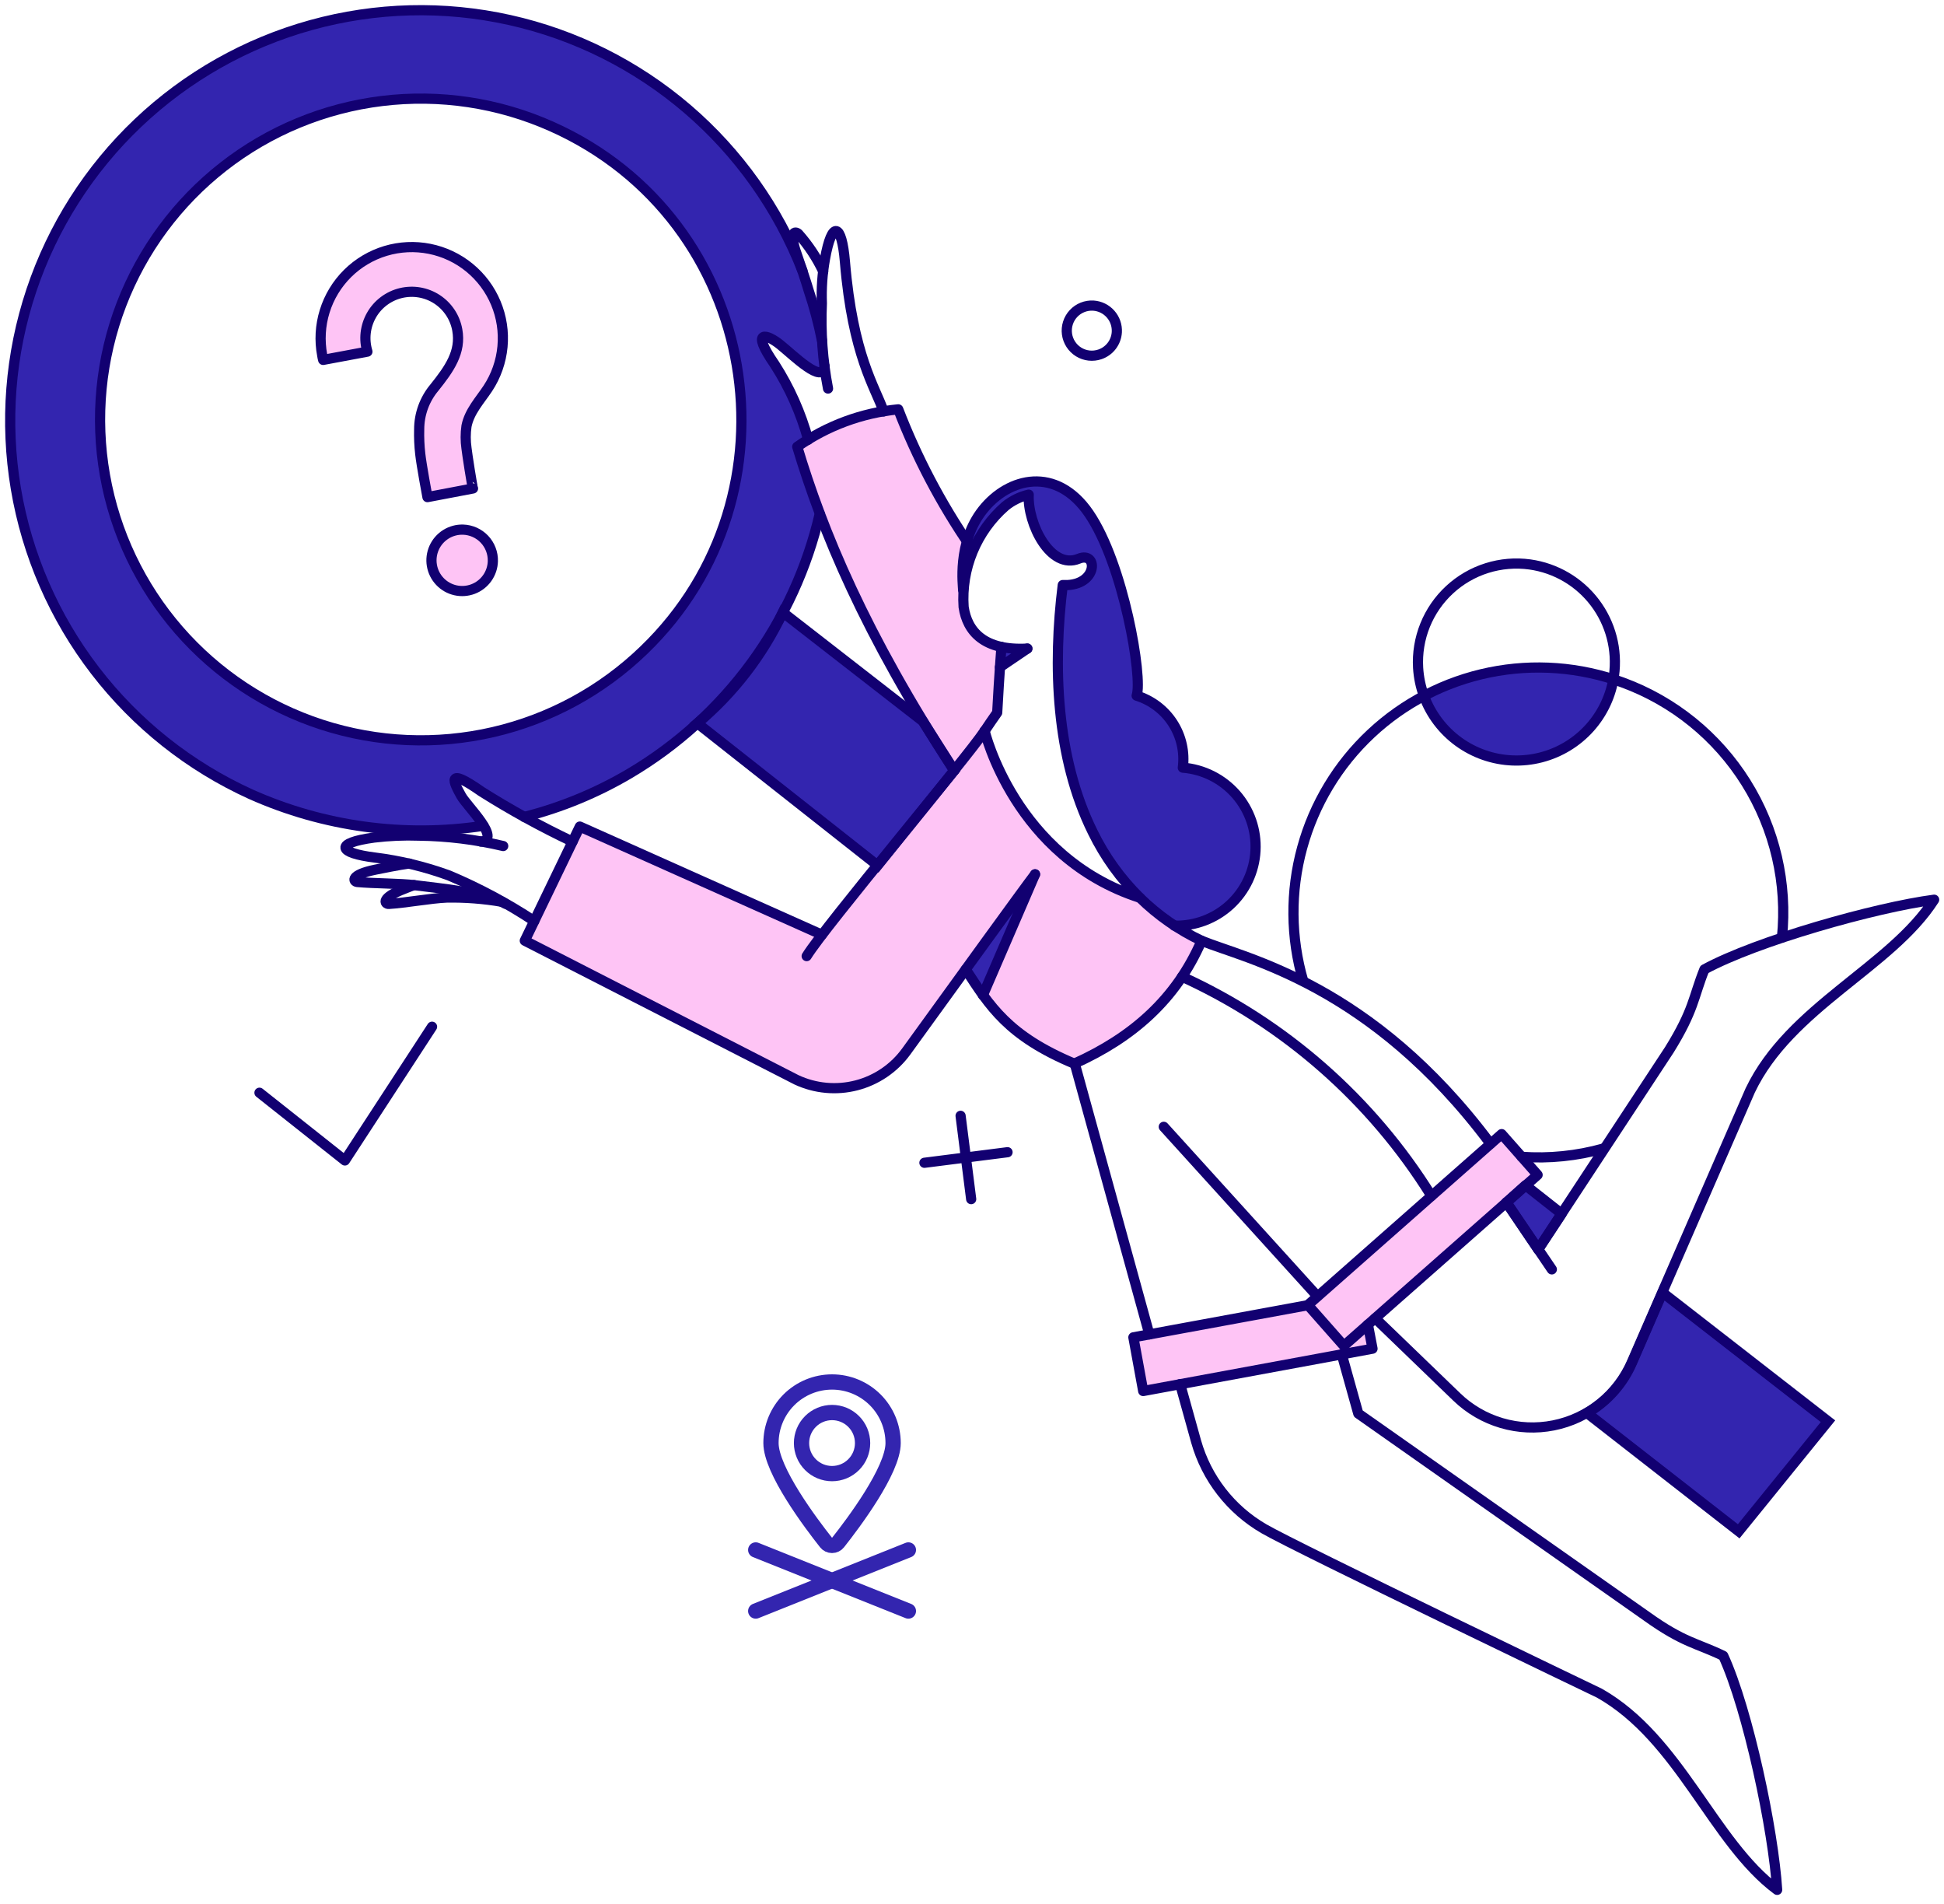 <svg width="191" height="187" viewBox="0 0 191 187" fill="none" xmlns="http://www.w3.org/2000/svg">
<path d="M111.998 88.188C99.693 84.219 96.743 71.798 96.743 71.798C97.156 71.208 97.559 70.611 97.952 70.007L98.35 63.599C91.923 61.822 95.571 53.996 95.571 53.996C92.624 49.688 90.164 45.066 88.236 40.215C84.667 40.562 81.249 41.825 78.311 43.881C80.768 52.083 84.917 62.209 93.734 75.701C89.94 80.437 83.747 87.925 80.764 91.82L56.983 81.173L51.562 92.385L78.254 106.052C80.098 106.914 82.185 107.107 84.155 106.596C86.125 106.085 87.856 104.904 89.048 103.254L94.89 95.201C97.234 98.793 99.03 101.742 105.536 104.464C112.457 101.35 115.454 97.578 118.05 92.385C115.804 91.349 113.756 89.928 111.998 88.188Z" fill="#FEC4F5"/>
<path d="M112.319 136.64L111.354 131.365L133.887 127.207L134.851 132.481L112.319 136.64Z" fill="#FEC4F5"/>
<path d="M132.036 132.196L128.501 128.189L147.537 111.402L151.072 115.409L132.036 132.196Z" fill="#FEC4F5"/>
<path d="M45.494 52.025C44.695 52.002 43.919 52.298 43.337 52.847C42.756 53.397 42.416 54.154 42.394 54.954C42.371 55.754 42.667 56.529 43.216 57.111C43.766 57.692 44.523 58.032 45.323 58.054C46.123 58.077 46.898 57.781 47.48 57.232C48.061 56.682 48.401 55.925 48.423 55.125C48.446 54.325 48.15 53.55 47.601 52.968C47.052 52.387 46.294 52.047 45.494 52.025Z" fill="#FEC4F5"/>
<path d="M47.952 38.15C48.758 36.925 49.252 35.52 49.389 34.059C49.525 32.599 49.301 31.127 48.736 29.773C48.17 28.42 47.281 27.226 46.146 26.296C45.011 25.367 43.666 24.73 42.227 24.443C40.788 24.156 39.301 24.226 37.896 24.648C36.491 25.07 35.212 25.831 34.17 26.863C33.128 27.896 32.355 29.169 31.92 30.57C31.485 31.971 31.401 33.457 31.675 34.898C31.698 35.051 31.729 35.203 31.77 35.352L36.117 34.54C35.937 33.947 35.88 33.324 35.95 32.709C36.019 32.093 36.214 31.499 36.521 30.961C36.828 30.423 37.242 29.954 37.737 29.582C38.233 29.21 38.798 28.943 39.4 28.797C40.002 28.652 40.628 28.631 41.238 28.735C41.848 28.84 42.431 29.068 42.95 29.405C43.469 29.743 43.914 30.183 44.257 30.699C44.6 31.214 44.835 31.794 44.946 32.404C45.344 34.574 44.165 36.239 42.696 38.075C41.732 39.225 41.203 40.677 41.203 42.177C41.209 44.418 41.476 46.652 41.999 48.831L46.477 47.98C45.997 45.976 45.787 43.916 45.853 41.856C46.137 40.418 47.176 39.322 47.952 38.15Z" fill="#FEC4F5"/>
<path fill-rule="evenodd" clip-rule="evenodd" d="M36.463 1.298C43.722 0.41 51.087 1.515 57.766 4.495C70.617 10.22 78.512 21.386 80.867 33.584C80.867 33.584 80.925 35.227 81.049 36.494C80.264 36.968 78.719 35.651 77.368 34.5C76.151 33.462 75.091 32.56 74.892 33.229C74.701 33.873 75.16 34.563 75.891 35.657C76.871 37.126 78.337 39.323 79.369 43.117L78.374 43.926C78.676 45.132 79.389 47.159 80.228 49.547L80.572 50.529C78.903 57.749 75.206 64.625 69.366 70.247C64.377 75.073 58.227 78.527 51.51 80.277C51.361 80.317 50.344 79.656 49.135 78.871C47.483 77.796 45.471 76.49 44.824 76.418C43.798 76.304 46.224 79.433 47.272 80.786C47.367 80.908 47.451 81.015 47.518 81.105C42.233 81.931 36.835 81.696 31.641 80.413C26.448 79.131 21.561 76.827 17.267 73.636C12.973 70.445 9.357 66.431 6.631 61.828C3.905 57.225 2.123 52.125 1.389 46.825C0.655 41.526 0.984 36.134 2.356 30.963C3.728 25.792 6.116 20.946 9.381 16.708C12.646 12.47 16.723 8.925 21.373 6.279C26.023 3.633 31.152 1.94 36.463 1.298ZM37.524 9.922C43.203 9.227 48.964 10.091 54.189 12.422C74.778 21.594 79.099 48.616 63.263 63.858C59.67 67.334 55.303 69.906 50.52 71.36C45.737 72.815 40.677 73.111 35.758 72.224C30.838 71.337 26.2 69.293 22.226 66.26C18.253 63.227 15.057 59.292 12.905 54.78C10.752 50.269 9.703 45.31 9.844 40.313C9.986 35.316 11.314 30.425 13.719 26.042C16.124 21.66 19.537 17.913 23.676 15.11C27.815 12.307 32.562 10.528 37.524 9.922Z" fill="#3325AF"/>
<path d="M151.128 122.725L153.435 119.228L149.88 116.43L148.01 118.112L151.128 122.725Z" fill="#3325AF"/>
<path d="M163.34 126.965L160.355 133.83C159.455 135.922 157.904 137.667 155.932 138.805L170.829 150.42L179.601 139.607L163.34 126.965Z" fill="#3325AF"/>
<path d="M147.631 74.635C150.114 74.982 152.634 74.352 154.661 72.878C156.689 71.404 158.065 69.201 158.501 66.732C155.441 65.748 152.216 65.387 149.015 65.669C145.813 65.952 142.701 66.873 139.861 68.377C140.472 70.024 141.517 71.475 142.884 72.576C144.252 73.678 145.892 74.389 147.631 74.635Z" fill="#3325AF"/>
<path d="M90.673 70.853L76.911 60.154C74.933 64.348 72.07 68.064 68.519 71.046L86.23 85.015L93.754 75.696L90.673 70.853Z" fill="#3325AF"/>
<path d="M101.713 85.9L94.91 95.277C95.389 96.157 95.946 96.992 96.574 97.772L101.713 85.9Z" fill="#3325AF"/>
<path d="M98.235 65.561L100.938 63.652C100.081 63.708 99.221 63.689 98.368 63.596L98.235 65.561Z" fill="#3325AF"/>
<path d="M116.213 75.409C116.412 73.885 116.065 72.339 115.235 71.045C114.405 69.752 113.145 68.793 111.676 68.338C111.864 67.799 111.922 67.222 111.847 66.656C110.599 57.545 108.708 51.93 105.589 48.717C103.472 46.504 99.143 46.864 96.572 50.096C94.019 53.333 94.661 57.602 94.644 57.956C94.903 54.776 96.387 51.821 98.784 49.714C99.455 49.163 100.244 48.775 101.09 48.58C100.957 51.454 103.245 56.009 106.005 54.875C107.851 54.122 108.072 57.462 104.436 57.462C103.453 65.344 103.755 74.377 107.385 81.735L107.971 82.849C109.755 86.099 112.305 88.863 115.401 90.903C117.456 91.01 119.47 90.297 121 88.919C122.53 87.542 123.45 85.613 123.558 83.558C123.665 81.502 122.951 79.489 121.574 77.959C120.196 76.43 118.268 75.51 116.213 75.402V75.409Z" fill="#3325AF"/>
<path d="M151.128 122.725L153.435 119.228L149.88 116.43L148.01 118.112L151.128 122.725Z" stroke="#120071" stroke-linejoin="round"/>
<path d="M163.34 126.963L160.355 133.828C159.455 135.92 157.904 137.665 155.932 138.803L170.829 150.418L179.601 139.605L163.34 126.963Z" stroke="#120071"/>
<path d="M90.674 70.853L76.912 60.154C74.934 64.348 72.071 68.064 68.519 71.046L86.231 85.015L93.755 75.696L90.674 70.853Z" stroke="#120071"/>
<path d="M95.287 53.593C92.432 49.419 90.072 44.928 88.254 40.209C84.685 40.555 81.266 41.82 78.33 43.88C80.788 52.084 84.927 62.199 93.753 75.696" stroke="#120071" stroke-linecap="round" stroke-linejoin="round"/>
<path d="M81.355 38.167C80.825 35.409 80.622 32.599 80.75 29.793C80.694 28.344 80.794 26.892 81.049 25.464C81.745 21.547 82.699 21.929 83.015 25.71C83.786 34.971 86 38.035 86.814 40.417" stroke="#120071" stroke-linecap="round" stroke-linejoin="round"/>
<path d="M80.882 26.657C80.248 25.32 79.427 24.08 78.443 22.975C78.144 22.689 77.448 22.66 78.31 25.055C78.495 25.566 79.235 27.777 79.464 28.571C79.994 30.155 80.424 31.771 80.749 33.41" stroke="#120071" stroke-linecap="round" stroke-linejoin="round"/>
<path d="M81.014 35.956C80.882 37.828 77.992 34.933 76.628 33.839C75.401 32.853 73.643 32.228 76.118 35.805C77.584 38.087 78.694 40.58 79.407 43.197" stroke="#120071" stroke-linecap="round" stroke-linejoin="round"/>
<path d="M152.47 124.69L148.01 118.111" stroke="#120071" stroke-linecap="round" stroke-linejoin="round"/>
<path d="M98.393 63.545C98.393 63.545 98.184 66.164 97.976 70.001C97.559 70.593 97.149 71.19 96.747 71.793" stroke="#120071" stroke-linecap="round" stroke-linejoin="round"/>
<path d="M100.94 63.707L98.244 65.536" stroke="#120071" stroke-linecap="round" stroke-linejoin="round"/>
<path d="M129.446 127.338L114.342 110.684" stroke="#120071" stroke-linecap="round" stroke-linejoin="round"/>
<path d="M101.695 85.881L96.572 97.752" stroke="#120071" stroke-linecap="round" stroke-linejoin="round"/>
<path d="M140.637 117.47C134.768 108.038 126.245 100.548 116.138 95.939" stroke="#120071" stroke-linecap="round" stroke-linejoin="round"/>
<path d="M112.927 131.075L105.589 104.445" stroke="#120071" stroke-linecap="round" stroke-linejoin="round"/>
<path d="M134.399 130.115L134.852 132.479L112.32 136.638L111.355 131.363L128.501 128.207" stroke="#120071" stroke-linecap="round" stroke-linejoin="round"/>
<path d="M115.382 90.928C117.407 90.981 119.373 90.243 120.862 88.869C122.35 87.495 123.244 85.594 123.352 83.571C123.461 81.548 122.775 79.563 121.442 78.038C120.108 76.513 118.232 75.569 116.213 75.406C116.412 73.882 116.066 72.336 115.236 71.042C114.406 69.749 113.145 68.79 111.677 68.335C112.289 66.561 110.396 55.412 106.988 50.435C103.79 45.765 99.116 46.858 96.554 50.093C93.992 53.328 94.642 57.598 94.625 57.953" stroke="#120071" stroke-linecap="round" stroke-linejoin="round"/>
<path d="M151.128 122.725L164.002 103.141C166.459 99.19 166.364 97.942 167.461 95.221C172.603 92.423 184.266 89.133 190.032 88.377C185.798 94.994 175.873 98.906 171.96 107.111L160.334 133.803C159.648 135.384 158.588 136.775 157.246 137.857C155.904 138.939 154.32 139.679 152.629 140.015C150.938 140.351 149.191 140.273 147.538 139.787C145.884 139.301 144.372 138.422 143.132 137.224L135.116 129.493" stroke="#120071" stroke-linecap="round" stroke-linejoin="round"/>
<path d="M132.036 132.196L128.501 128.189L147.537 111.402L151.072 115.409L132.036 132.196Z" stroke="#120071" stroke-linecap="round" stroke-linejoin="round"/>
<path d="M47.25 82.668C49.311 82.46 45.885 79.193 45.322 78.191C44.561 76.832 43.754 75.259 47.307 77.756C50.186 79.573 53.172 81.214 56.248 82.67" stroke="#120071" stroke-linecap="round" stroke-linejoin="round"/>
<path d="M115.949 135.957L117.517 141.59C118.54 145.21 120.934 148.289 124.191 150.172C127.442 152.063 157.14 166.316 157.14 166.316C165.061 170.794 168.293 180.948 174.607 185.636C174.248 179.832 171.753 167.961 169.314 162.651C166.712 161.388 165.445 161.383 161.829 158.796L133.453 138.852L131.828 133.029" stroke="#120071" stroke-linecap="round" stroke-linejoin="round"/>
<path d="M101.695 85.881C100.618 87.28 94.161 96.214 89.048 103.272C87.854 104.92 86.124 106.1 84.154 106.611C82.184 107.121 80.098 106.929 78.254 106.068L51.562 92.403L56.968 81.193L80.749 91.817" stroke="#120071" stroke-linecap="round" stroke-linejoin="round"/>
<path d="M111.998 88.188C113.768 89.922 115.816 91.348 118.056 92.407C115.549 98.178 111.258 101.915 105.551 104.483C99.027 101.751 97.241 98.83 94.886 95.222" stroke="#120071" stroke-linecap="round" stroke-linejoin="round"/>
<path d="M146.441 112.348C134.73 96.651 122.32 94.166 118.057 92.408" stroke="#120071" stroke-linecap="round" stroke-linejoin="round"/>
<path d="M96.742 71.798C96.742 71.798 99.692 84.218 111.998 88.188C110.1 86.317 108.534 84.137 107.366 81.741C103.727 74.393 103.434 65.352 104.417 57.469H104.908C107.893 57.299 107.838 54.121 105.986 54.882C103.225 56.014 100.939 51.461 101.072 48.588C100.226 48.785 99.437 49.172 98.765 49.721C97.367 50.945 96.271 52.476 95.562 54.193C94.853 55.911 94.55 57.769 94.677 59.622C95.029 62.025 96.684 63.946 100.939 63.711" stroke="#120071" stroke-linecap="round" stroke-linejoin="round"/>
<path d="M96.742 71.799C94.965 74.485 81.109 90.911 79.256 93.917" stroke="#120071" stroke-linecap="round" stroke-linejoin="round"/>
<path d="M40.2 84.822C39.293 84.936 37.422 85.315 36.873 85.427C34.378 85.941 34.7 86.599 35.097 86.637C36.703 86.789 39.312 86.77 40.805 86.959C43.206 87.262 47.838 87.696 49.653 88.773" stroke="#120071" stroke-linecap="round" stroke-linejoin="round"/>
<path d="M40.673 86.939C40.275 87.091 39.917 87.223 39.747 87.299C37.365 88.206 37.801 88.816 38.197 88.791C39.805 88.697 42.376 88.225 43.887 88.167C45.705 88.133 47.522 88.273 49.313 88.583" stroke="#120071" stroke-linecap="round" stroke-linejoin="round"/>
<path d="M109.729 32.629C109.7 33.115 109.527 33.582 109.232 33.97C108.937 34.358 108.534 34.649 108.073 34.807C107.728 34.925 107.362 34.966 107 34.926C106.638 34.886 106.29 34.766 105.98 34.575C105.67 34.383 105.406 34.126 105.208 33.821C105.009 33.516 104.881 33.17 104.832 32.809C104.783 32.449 104.815 32.081 104.925 31.735C105.035 31.387 105.22 31.069 105.468 30.802C105.716 30.535 106.02 30.327 106.358 30.192C106.696 30.057 107.059 29.998 107.423 30.02C108.074 30.063 108.681 30.361 109.113 30.85C109.545 31.338 109.767 31.978 109.729 32.629Z" stroke="#120071" stroke-linecap="round" stroke-linejoin="round"/>
<path d="M175.079 92.1C175.629 86.773 174.386 81.415 171.547 76.875C168.708 72.334 164.436 68.87 159.406 67.031C155.226 65.503 150.705 65.164 146.344 66.052C141.984 66.94 137.955 69.02 134.705 72.061C131.456 75.101 129.113 78.983 127.938 83.275C126.762 87.567 126.8 92.101 128.047 96.373" stroke="#120071" stroke-linecap="round" stroke-linejoin="round"/>
<path d="M149.502 113.631C152.207 113.823 154.925 113.548 157.537 112.818" stroke="#120071" stroke-linecap="round" stroke-linejoin="round"/>
<path d="M150.316 55.446C148.899 55.251 147.456 55.372 146.092 55.801C144.728 56.229 143.475 56.955 142.425 57.926C141.375 58.896 140.552 60.087 140.017 61.414C139.482 62.74 139.248 64.168 139.331 65.596C139.443 67.506 140.119 69.339 141.273 70.865C142.426 72.391 144.006 73.54 145.813 74.168C147.62 74.797 149.572 74.876 151.424 74.395C153.275 73.915 154.943 72.896 156.216 71.469C157.489 70.04 158.309 68.267 158.574 66.372C158.925 63.829 158.252 61.25 156.704 59.202C155.156 57.153 152.858 55.803 150.316 55.446Z" stroke="#120071" stroke-linecap="round" stroke-linejoin="round"/>
<path d="M78.841 26.599C76.431 20.45 72.546 14.988 67.529 10.693C62.512 6.397 56.517 3.4 50.07 1.965C43.624 0.53 36.923 0.701 30.558 2.463C24.193 4.225 18.358 7.523 13.567 12.069C8.775 16.615 5.174 22.268 3.08 28.532C0.986 34.795 0.463 41.478 1.557 47.991C2.651 54.504 5.328 60.649 9.354 65.885C13.38 71.12 18.63 75.287 24.644 78.018C31.809 81.214 39.741 82.29 47.499 81.118" stroke="#120071" stroke-linecap="round" stroke-linejoin="round"/>
<path d="M80.543 50.455C79.318 55.751 77.031 60.744 73.821 65.131C70.61 69.517 66.543 73.207 61.865 75.976C58.632 77.884 55.145 79.323 51.507 80.248" stroke="#120071" stroke-linecap="round" stroke-linejoin="round"/>
<path d="M54.189 12.421C48.964 10.091 43.203 9.226 37.524 9.921C31.845 10.615 26.462 12.842 21.953 16.363C17.444 19.884 13.977 24.566 11.927 29.907C9.876 35.248 9.317 41.047 10.311 46.681C11.305 52.315 13.814 57.573 17.569 61.889C21.324 66.206 26.183 69.419 31.625 71.185C37.067 72.95 42.887 73.201 48.46 71.91C54.034 70.619 59.151 67.836 63.264 63.858C79.099 48.615 74.778 21.593 54.189 12.421Z" stroke="#120071" stroke-linecap="round" stroke-linejoin="round"/>
<path d="M25.493 107.338L33.887 113.991L42.45 100.854" stroke="#120071" stroke-linecap="round" stroke-linejoin="round"/>
<path d="M98.992 113.18L90.825 114.218" stroke="#120071" stroke-linecap="round" stroke-linejoin="round"/>
<path d="M95.419 117.79L94.379 109.605" stroke="#120071" stroke-linecap="round" stroke-linejoin="round"/>
<path d="M48.424 55.125C48.407 55.721 48.214 56.3 47.869 56.786C47.523 57.273 47.041 57.646 46.484 57.859C45.926 58.072 45.319 58.114 44.737 57.981C44.155 57.849 43.626 57.546 43.216 57.112C42.806 56.679 42.534 56.133 42.434 55.545C42.334 54.957 42.411 54.352 42.655 53.807C42.899 53.263 43.299 52.803 43.804 52.486C44.309 52.168 44.897 52.008 45.494 52.025C46.293 52.049 47.05 52.389 47.599 52.97C48.148 53.551 48.444 54.326 48.424 55.125Z" stroke="#120071" stroke-linecap="round" stroke-linejoin="round"/>
<path d="M47.933 38.15C48.74 36.925 49.233 35.52 49.37 34.059C49.507 32.599 49.283 31.127 48.717 29.773C48.152 28.42 47.263 27.226 46.128 26.296C44.993 25.367 43.647 24.73 42.208 24.443C40.77 24.156 39.283 24.226 37.878 24.648C36.473 25.07 35.193 25.831 34.151 26.863C33.109 27.896 32.337 29.169 31.902 30.57C31.467 31.971 31.383 33.457 31.657 34.898C31.679 35.051 31.71 35.203 31.751 35.352L36.099 34.54C35.918 33.947 35.86 33.323 35.929 32.707C35.998 32.091 36.192 31.495 36.499 30.957C36.806 30.418 37.22 29.948 37.716 29.575C38.211 29.203 38.778 28.935 39.38 28.789C39.983 28.644 40.609 28.622 41.22 28.727C41.831 28.832 42.414 29.061 42.934 29.399C43.453 29.738 43.898 30.179 44.241 30.696C44.584 31.212 44.817 31.793 44.927 32.404C45.325 34.574 44.146 36.239 42.677 38.075C41.713 39.225 41.185 40.677 41.185 42.177C41.163 42.983 41.199 43.79 41.29 44.592C41.401 45.647 41.998 48.831 41.998 48.831L46.475 47.98C46.419 47.98 45.87 44.427 45.833 44.03C45.729 43.309 45.729 42.577 45.833 41.856C46.118 40.418 47.158 39.322 47.933 38.15Z" stroke="#120071" stroke-linecap="round" stroke-linejoin="round"/>
<path d="M52.488 90.474C49.841 88.727 47.037 87.228 44.114 85.997C41.767 85.139 39.33 84.549 36.85 84.239C33.202 83.791 32.785 82.809 36.756 82.273C38.217 82.096 39.69 82.032 41.161 82.084C43.95 82.119 46.727 82.462 49.441 83.104" stroke="#120071" stroke-linecap="round" stroke-linejoin="round"/>
<path d="M78.75 141.75C78.75 142.144 78.828 142.534 78.978 142.898C79.129 143.262 79.35 143.593 79.629 143.871C79.907 144.15 80.238 144.371 80.602 144.522C80.966 144.672 81.356 144.75 81.75 144.75C82.144 144.75 82.534 144.672 82.898 144.522C83.262 144.371 83.593 144.15 83.871 143.871C84.15 143.593 84.371 143.262 84.522 142.898C84.672 142.534 84.75 142.144 84.75 141.75C84.75 141.356 84.672 140.966 84.522 140.602C84.371 140.238 84.15 139.907 83.871 139.629C83.593 139.35 83.262 139.129 82.898 138.978C82.534 138.828 82.144 138.75 81.75 138.75C81.356 138.75 80.966 138.828 80.602 138.978C80.238 139.129 79.907 139.35 79.629 139.629C79.35 139.907 79.129 140.238 78.978 140.602C78.828 140.966 78.75 141.356 78.75 141.75Z" stroke="#3325AF" stroke-width="1.5" stroke-linecap="round" stroke-linejoin="round"/>
<path d="M81.75 135.75C83.341 135.75 84.867 136.382 85.993 137.507C87.118 138.633 87.75 140.159 87.75 141.75C87.75 144.422 83.85 149.611 82.338 151.521C82.268 151.61 82.178 151.682 82.076 151.731C81.975 151.78 81.863 151.806 81.749 151.806C81.636 151.806 81.525 151.78 81.422 151.731C81.321 151.682 81.231 151.61 81.161 151.521C79.65 149.61 75.75 144.422 75.75 141.75C75.75 140.159 76.382 138.633 77.507 137.507C78.633 136.382 80.159 135.75 81.75 135.75Z" stroke="#3325AF" stroke-width="1.5" stroke-linecap="round" stroke-linejoin="round"/>
<path d="M74.25 152.25L89.25 158.25" stroke="#3325AF" stroke-width="1.5" stroke-linecap="round" stroke-linejoin="round"/>
<path d="M89.25 152.25L74.25 158.25" stroke="#3325AF" stroke-width="1.5" stroke-linecap="round" stroke-linejoin="round"/>
</svg>
